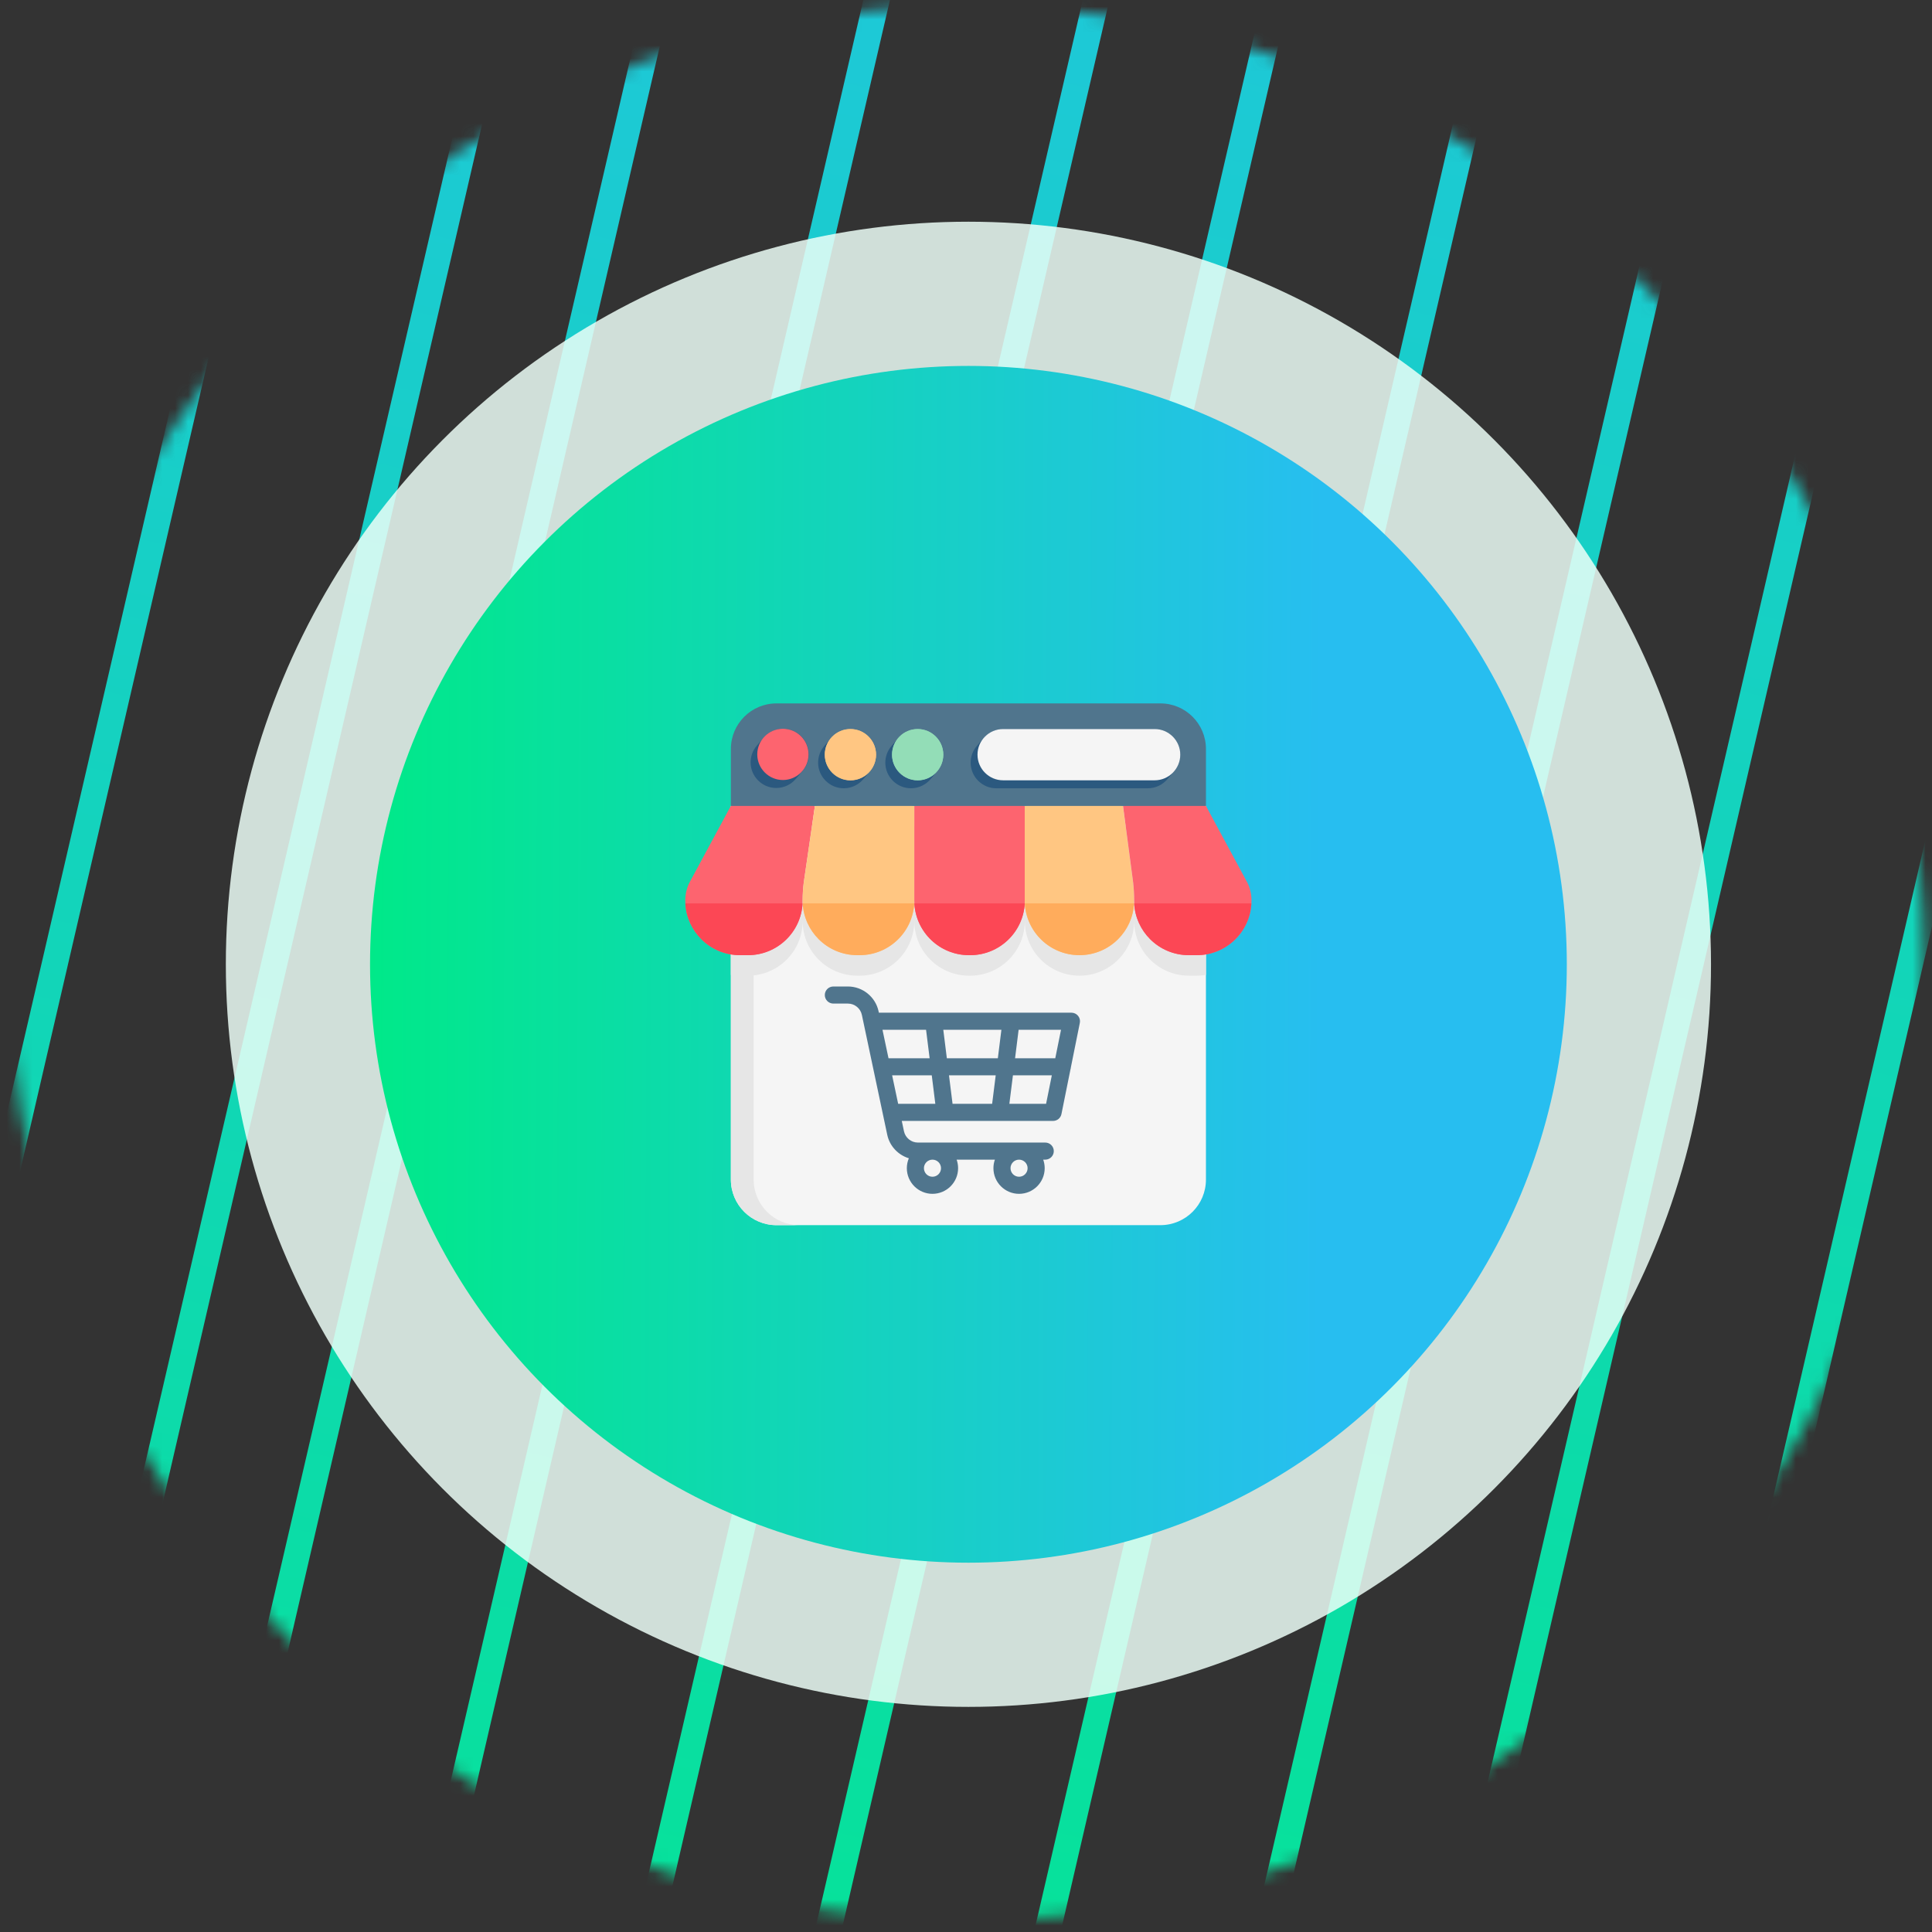 <svg width="149" height="149" viewBox="0 0 149 149" fill="none" xmlns="http://www.w3.org/2000/svg">
<rect x="0" y="0" width="149" height="149" fill="#333333" stroke="none"/>
<mask id="mask0_4020_147" style="mask-type:alpha" maskUnits="userSpaceOnUse" x="0" y="0" width="149" height="149">
<circle cx="74.585" cy="74.265" r="73.846" fill="#D9D9D9"/>
</mask>
<g mask="url(#mask0_4020_147)">
<line x1="18.635" y1="-60.892" x2="-39.826" y2="191.415" stroke="#E88357" stroke-width="2"/>
<line x1="64.793" y1="-60.892" x2="6.332" y2="191.415" stroke="url(#paint0_linear_4020_147)" stroke-width="2"/>
<line x1="112.48" y1="-60.892" x2="54.019" y2="191.415" stroke="url(#paint1_linear_4020_147)" stroke-width="2"/>
<line x1="161.713" y1="-60.892" x2="103.252" y2="191.415" stroke="url(#paint2_linear_4020_147)" stroke-width="2"/>
<line x1="35.559" y1="-60.892" x2="-22.902" y2="191.415" stroke="url(#paint3_linear_4020_147)" stroke-width="2"/>
<line x1="81.717" y1="-60.892" x2="23.256" y2="191.415" stroke="url(#paint4_linear_4020_147)" stroke-width="2"/>
<line x1="129.404" y1="-60.892" x2="70.943" y2="191.415" stroke="url(#paint5_linear_4020_147)" stroke-width="2"/>
<line x1="178.637" y1="-60.892" x2="120.176" y2="191.415" stroke="url(#paint6_linear_4020_147)" stroke-width="2"/>
<line x1="52.483" y1="-60.892" x2="-5.978" y2="191.415" stroke="url(#paint7_linear_4020_147)" stroke-width="2"/>
<line x1="98.641" y1="-60.892" x2="40.179" y2="191.415" stroke="url(#paint8_linear_4020_147)" stroke-width="2"/>
<line x1="146.327" y1="-60.892" x2="87.866" y2="191.415" stroke="url(#paint9_linear_4020_147)" stroke-width="2"/>
<line x1="195.561" y1="-60.892" x2="137.1" y2="191.415" stroke="#E88357" stroke-width="2"/>
</g>
<circle cx="74.687" cy="74.369" r="57.27" fill="#EEFFF8" fill-opacity="0.84"/>
<circle cx="74.687" cy="74.369" r="46.149" fill="url(#paint10_linear_4020_147)"/>
<g clip-path="url(#clip0_4020_147)">
<path d="M93.005 62.155V90.973C93.005 92.914 91.432 94.487 89.491 94.487H59.882C57.941 94.487 56.367 92.914 56.367 90.973V62.155H93.005Z" fill="#F5F5F5"/>
<path d="M61.639 94.487H59.882C57.941 94.487 56.367 92.914 56.367 90.973V62.155H58.125V90.973C58.125 92.914 59.698 94.487 61.639 94.487Z" fill="#E6E6E6"/>
<path d="M93.005 63.736V75.187C92.777 75.226 92.542 75.246 92.302 75.246H91.687C90.522 75.246 89.468 74.774 88.705 74.01C87.942 73.248 87.47 72.194 87.47 71.029C87.47 72.194 86.998 73.248 86.235 74.01C85.472 74.774 84.418 75.246 83.253 75.246C80.924 75.246 79.035 73.358 79.035 71.029C79.035 73.358 77.147 75.246 74.818 75.246H74.73C73.565 75.246 72.511 74.774 71.748 74.01C70.985 73.248 70.513 72.194 70.513 71.029C70.513 73.358 68.625 75.246 66.296 75.246H66.12C64.955 75.246 63.901 74.774 63.138 74.01C62.374 73.248 61.903 72.194 61.903 71.029C61.903 73.358 60.014 75.246 57.685 75.246H57.07C56.831 75.246 56.596 75.226 56.367 75.187V63.736H93.005Z" fill="#E6E6E6"/>
<path d="M62.847 62.154L61.989 68.046C61.93 68.511 61.9 68.978 61.9 69.447C61.9 69.52 61.898 69.593 61.895 69.666C61.781 71.893 59.938 73.664 57.683 73.664H57.068C55.903 73.664 54.848 73.192 54.086 72.428C53.371 71.714 52.911 70.744 52.856 69.666C52.852 69.593 52.85 69.52 52.85 69.447C52.85 68.984 52.952 68.527 53.15 68.108L56.365 62.154L59.319 61.276L62.847 62.154Z" fill="#FD646F"/>
<path d="M70.511 62.154V69.447C70.511 69.52 70.51 69.593 70.506 69.666C70.392 71.893 68.549 73.664 66.294 73.664H66.118C64.953 73.664 63.899 73.192 63.136 72.428C62.421 71.714 61.962 70.744 61.906 69.666C61.903 69.593 61.901 69.52 61.901 69.447C61.901 68.978 61.931 68.511 61.99 68.046L62.848 62.154L66.558 61.276L70.511 62.154Z" fill="#FFC682"/>
<path d="M79.036 62.154V69.447C79.036 69.52 79.034 69.593 79.031 69.666C78.916 71.893 77.074 73.664 74.819 73.664H74.731C72.475 73.664 70.633 71.893 70.519 69.666C70.515 69.593 70.513 69.52 70.513 69.447V62.154L74.862 61.276L79.036 62.154Z" fill="#FD646F"/>
<path d="M87.464 69.447C87.464 69.52 87.463 69.593 87.459 69.666C87.404 70.744 86.944 71.714 86.229 72.428C85.466 73.192 84.412 73.664 83.247 73.664C80.992 73.664 79.149 71.893 79.035 69.666C79.031 69.593 79.03 69.52 79.03 69.447V62.154L82.939 61.276L86.605 62.154L87.384 68.045C87.437 68.511 87.464 68.978 87.464 69.447Z" fill="#FFC682"/>
<path d="M96.519 69.447C96.519 69.52 96.517 69.593 96.513 69.666C96.399 71.893 94.557 73.664 92.302 73.664H91.686C90.521 73.664 89.467 73.192 88.704 72.428C87.989 71.714 87.53 70.744 87.474 69.666C87.471 69.593 87.469 69.52 87.469 69.447C87.469 68.978 87.442 68.511 87.389 68.045L86.61 62.154L89.799 61.276L93.004 62.154L96.219 68.108C96.318 68.317 96.393 68.536 96.443 68.76C96.493 68.985 96.519 69.215 96.519 69.447Z" fill="#FD646F"/>
<path d="M83.279 78.89C83.299 78.794 83.296 78.696 83.273 78.601C83.249 78.506 83.205 78.418 83.143 78.343C83.081 78.267 83.004 78.206 82.915 78.164C82.827 78.123 82.731 78.101 82.633 78.101H67.78L67.758 77.996C67.523 76.886 66.529 76.08 65.394 76.08H64.27C63.907 76.08 63.611 76.375 63.611 76.739C63.611 77.103 63.907 77.398 64.27 77.398H65.394C65.91 77.398 66.362 77.764 66.469 78.269L68.427 87.519C68.612 88.393 69.268 89.076 70.092 89.328C69.99 89.57 69.937 89.831 69.937 90.094C69.937 91.184 70.824 92.071 71.914 92.071C73.004 92.071 73.891 91.184 73.891 90.094C73.891 89.863 73.851 89.641 73.778 89.435H76.728C76.653 89.646 76.615 89.869 76.615 90.094C76.615 91.184 77.502 92.071 78.592 92.071C79.682 92.071 80.569 91.184 80.569 90.094C80.569 89.863 80.528 89.641 80.455 89.435H80.612C80.976 89.435 81.271 89.14 81.271 88.776C81.271 88.412 80.976 88.117 80.612 88.117H70.79C70.275 88.117 69.823 87.751 69.716 87.246L69.547 86.448H72.878L72.88 86.448L72.881 86.448H77.097L77.099 86.448L77.101 86.448H81.215C81.367 86.448 81.515 86.395 81.633 86.299C81.75 86.202 81.831 86.068 81.861 85.919L82.554 82.487C82.572 82.433 82.583 82.378 82.587 82.321L83.279 78.89ZM72.573 90.094C72.573 90.457 72.278 90.753 71.914 90.753C71.551 90.753 71.255 90.457 71.255 90.094C71.255 89.73 71.551 89.435 71.914 89.435C72.278 89.435 72.573 89.73 72.573 90.094ZM79.251 90.094C79.251 90.457 78.955 90.753 78.592 90.753C78.228 90.753 77.933 90.457 77.933 90.094C77.933 89.73 78.228 89.435 78.592 89.435C78.955 89.435 79.251 89.73 79.251 90.094ZM81.385 81.615H78.284L78.558 79.419H81.828L81.385 81.615ZM73.463 85.13L73.188 82.933H76.791L76.516 85.13H73.463ZM73.023 81.615L72.749 79.419H77.23L76.956 81.615H73.023ZM71.42 79.419L71.695 81.615H68.524L68.059 79.419H71.42ZM68.803 82.933H71.86L72.134 85.13H69.268L68.803 82.933ZM77.844 85.13L78.119 82.933H81.119L80.676 85.13H77.844Z" fill="#50758D"/>
<path d="M52.856 69.667H61.896C61.781 71.895 59.939 73.665 57.684 73.665H57.069C55.904 73.665 54.849 73.193 54.087 72.43C53.371 71.715 52.912 70.745 52.856 69.667Z" fill="#FC4755"/>
<path d="M61.907 69.667H70.507C70.392 71.895 68.55 73.665 66.295 73.665H66.119C64.954 73.665 63.9 73.193 63.137 72.43C62.422 71.715 61.962 70.745 61.907 69.667Z" fill="#FFAC5C"/>
<path d="M70.519 69.667H79.031C78.917 71.895 77.075 73.665 74.819 73.665H74.731C72.476 73.665 70.634 71.895 70.519 69.667Z" fill="#FC4755"/>
<path d="M79.036 69.667H87.46C87.404 70.745 86.945 71.715 86.23 72.43C85.467 73.193 84.413 73.665 83.248 73.665C80.992 73.665 79.15 71.895 79.036 69.667Z" fill="#FFAC5C"/>
<path d="M96.507 69.667C96.393 71.895 94.55 73.665 92.295 73.665H91.68C90.515 73.665 89.461 73.193 88.698 72.43C87.983 71.715 87.523 70.745 87.468 69.667H96.507Z" fill="#FC4755"/>
<path d="M56.367 62.155V57.762C56.367 55.821 57.941 54.248 59.882 54.248H89.491C91.432 54.248 93.005 55.821 93.005 57.762V62.155H56.367Z" fill="#50758D"/>
<path d="M61.895 59.462C62.191 59.117 62.37 58.669 62.37 58.18C62.37 57.09 61.483 56.203 60.393 56.203C59.778 56.203 59.228 56.485 58.865 56.926C58.698 57.121 58.531 57.317 58.363 57.512C58.057 57.869 57.889 58.324 57.889 58.795C57.889 59.885 58.776 60.771 59.866 60.771C60.48 60.771 61.031 60.489 61.393 60.048C61.402 60.038 61.736 59.648 61.895 59.462ZM67.101 59.484C67.397 59.139 67.576 58.691 67.576 58.202C67.576 57.111 66.689 56.225 65.599 56.225C64.984 56.225 64.434 56.507 64.071 56.948C63.904 57.143 63.736 57.339 63.569 57.534C63.263 57.891 63.094 58.346 63.095 58.816C63.095 59.907 63.981 60.793 65.072 60.793C65.686 60.793 66.236 60.511 66.599 60.07C66.608 60.06 66.942 59.67 67.101 59.484ZM72.285 59.484C72.58 59.139 72.759 58.691 72.759 58.202C72.759 57.111 71.873 56.225 70.782 56.225C70.168 56.225 69.618 56.507 69.255 56.948C69.087 57.143 68.92 57.339 68.753 57.534C68.446 57.891 68.278 58.346 68.278 58.816C68.278 59.907 69.165 60.793 70.255 60.793C70.87 60.793 71.42 60.511 71.783 60.07C71.791 60.06 72.126 59.67 72.285 59.484Z" fill="#2B597F"/>
<path d="M60.379 60.156C59.289 60.156 58.402 59.269 58.402 58.179C58.402 57.089 59.289 56.203 60.379 56.203C61.469 56.203 62.356 57.089 62.356 58.179C62.356 59.269 61.469 60.156 60.379 60.156Z" fill="#FD646F"/>
<path d="M65.588 60.179C64.498 60.179 63.611 59.292 63.611 58.202C63.611 57.112 64.498 56.225 65.588 56.225C66.678 56.225 67.565 57.112 67.565 58.202C67.565 59.292 66.678 60.179 65.588 60.179Z" fill="#FFC682"/>
<path d="M70.774 60.179C69.684 60.179 68.797 59.292 68.797 58.202C68.797 57.112 69.684 56.225 70.774 56.225C71.864 56.225 72.751 57.112 72.751 58.202C72.751 59.292 71.864 60.179 70.774 60.179Z" fill="#93DDB7"/>
<path d="M90.55 59.484C90.846 59.139 91.025 58.691 91.025 58.202C91.025 57.112 90.138 56.225 89.048 56.225H77.363C76.748 56.225 76.198 56.507 75.835 56.949C75.668 57.144 75.5 57.339 75.333 57.534C75.027 57.891 74.858 58.346 74.859 58.817C74.859 59.907 75.745 60.794 76.835 60.794H88.521C89.136 60.794 89.686 60.512 90.049 60.07C90.057 60.06 90.392 59.67 90.55 59.484Z" fill="#2B597F"/>
<path d="M89.049 60.179H77.364C76.273 60.179 75.387 59.292 75.387 58.202C75.387 57.112 76.273 56.225 77.364 56.225H89.049C90.139 56.225 91.026 57.112 91.026 58.202C91.026 59.292 90.139 60.179 89.049 60.179Z" fill="#F5F5F5"/>
<path d="M65.588 60.179C64.498 60.179 63.611 59.292 63.611 58.202C63.611 57.112 64.498 56.225 65.588 56.225C66.678 56.225 67.565 57.112 67.565 58.202C67.565 59.292 66.678 60.179 65.588 60.179Z" fill="#FFC682"/>
<path d="M70.774 60.179C69.684 60.179 68.797 59.292 68.797 58.202C68.797 57.112 69.684 56.225 70.774 56.225C71.864 56.225 72.751 57.112 72.751 58.202C72.751 59.292 71.864 60.179 70.774 60.179Z" fill="#93DDB7"/>
</g>
<defs>
<linearGradient id="paint0_linear_4020_147" x1="63.332" y1="-61.23" x2="4.871" y2="191.076" gradientUnits="userSpaceOnUse">
<stop stop-color="#27BEF0"/>
<stop offset="1" stop-color="#00E989"/>
</linearGradient>
<linearGradient id="paint1_linear_4020_147" x1="111.019" y1="-61.23" x2="52.558" y2="191.076" gradientUnits="userSpaceOnUse">
<stop stop-color="#27BEF0"/>
<stop offset="1" stop-color="#00E989"/>
</linearGradient>
<linearGradient id="paint2_linear_4020_147" x1="160.252" y1="-61.23" x2="101.791" y2="191.076" gradientUnits="userSpaceOnUse">
<stop stop-color="#27BEF0"/>
<stop offset="1" stop-color="#00E989"/>
</linearGradient>
<linearGradient id="paint3_linear_4020_147" x1="34.098" y1="-61.23" x2="-24.363" y2="191.076" gradientUnits="userSpaceOnUse">
<stop stop-color="#27BEF0"/>
<stop offset="1" stop-color="#00E989"/>
</linearGradient>
<linearGradient id="paint4_linear_4020_147" x1="80.256" y1="-61.23" x2="21.794" y2="191.076" gradientUnits="userSpaceOnUse">
<stop stop-color="#27BEF0"/>
<stop offset="1" stop-color="#00E989"/>
</linearGradient>
<linearGradient id="paint5_linear_4020_147" x1="127.943" y1="-61.23" x2="69.481" y2="191.076" gradientUnits="userSpaceOnUse">
<stop stop-color="#27BEF0"/>
<stop offset="1" stop-color="#00E989"/>
</linearGradient>
<linearGradient id="paint6_linear_4020_147" x1="177.176" y1="-61.23" x2="118.715" y2="191.076" gradientUnits="userSpaceOnUse">
<stop stop-color="#27BEF0"/>
<stop offset="1" stop-color="#00E989"/>
</linearGradient>
<linearGradient id="paint7_linear_4020_147" x1="51.021" y1="-61.23" x2="-7.44" y2="191.076" gradientUnits="userSpaceOnUse">
<stop stop-color="#27BEF0"/>
<stop offset="1" stop-color="#00E989"/>
</linearGradient>
<linearGradient id="paint8_linear_4020_147" x1="97.179" y1="-61.23" x2="38.718" y2="191.076" gradientUnits="userSpaceOnUse">
<stop stop-color="#27BEF0"/>
<stop offset="1" stop-color="#00E989"/>
</linearGradient>
<linearGradient id="paint9_linear_4020_147" x1="144.866" y1="-61.23" x2="86.405" y2="191.076" gradientUnits="userSpaceOnUse">
<stop stop-color="#27BEF0"/>
<stop offset="1" stop-color="#00E989"/>
</linearGradient>
<linearGradient id="paint10_linear_4020_147" x1="28.538" y1="74.369" x2="120.857" y2="74.803" gradientUnits="userSpaceOnUse">
<stop stop-color="#00E989"/>
<stop offset="0.795" stop-color="#27BEF0"/>
</linearGradient>
<clipPath id="clip0_4020_147">
<rect width="43.667" height="43.667" fill="white" transform="translate(52.855 52.534)"/>
</clipPath>
</defs>
</svg>

